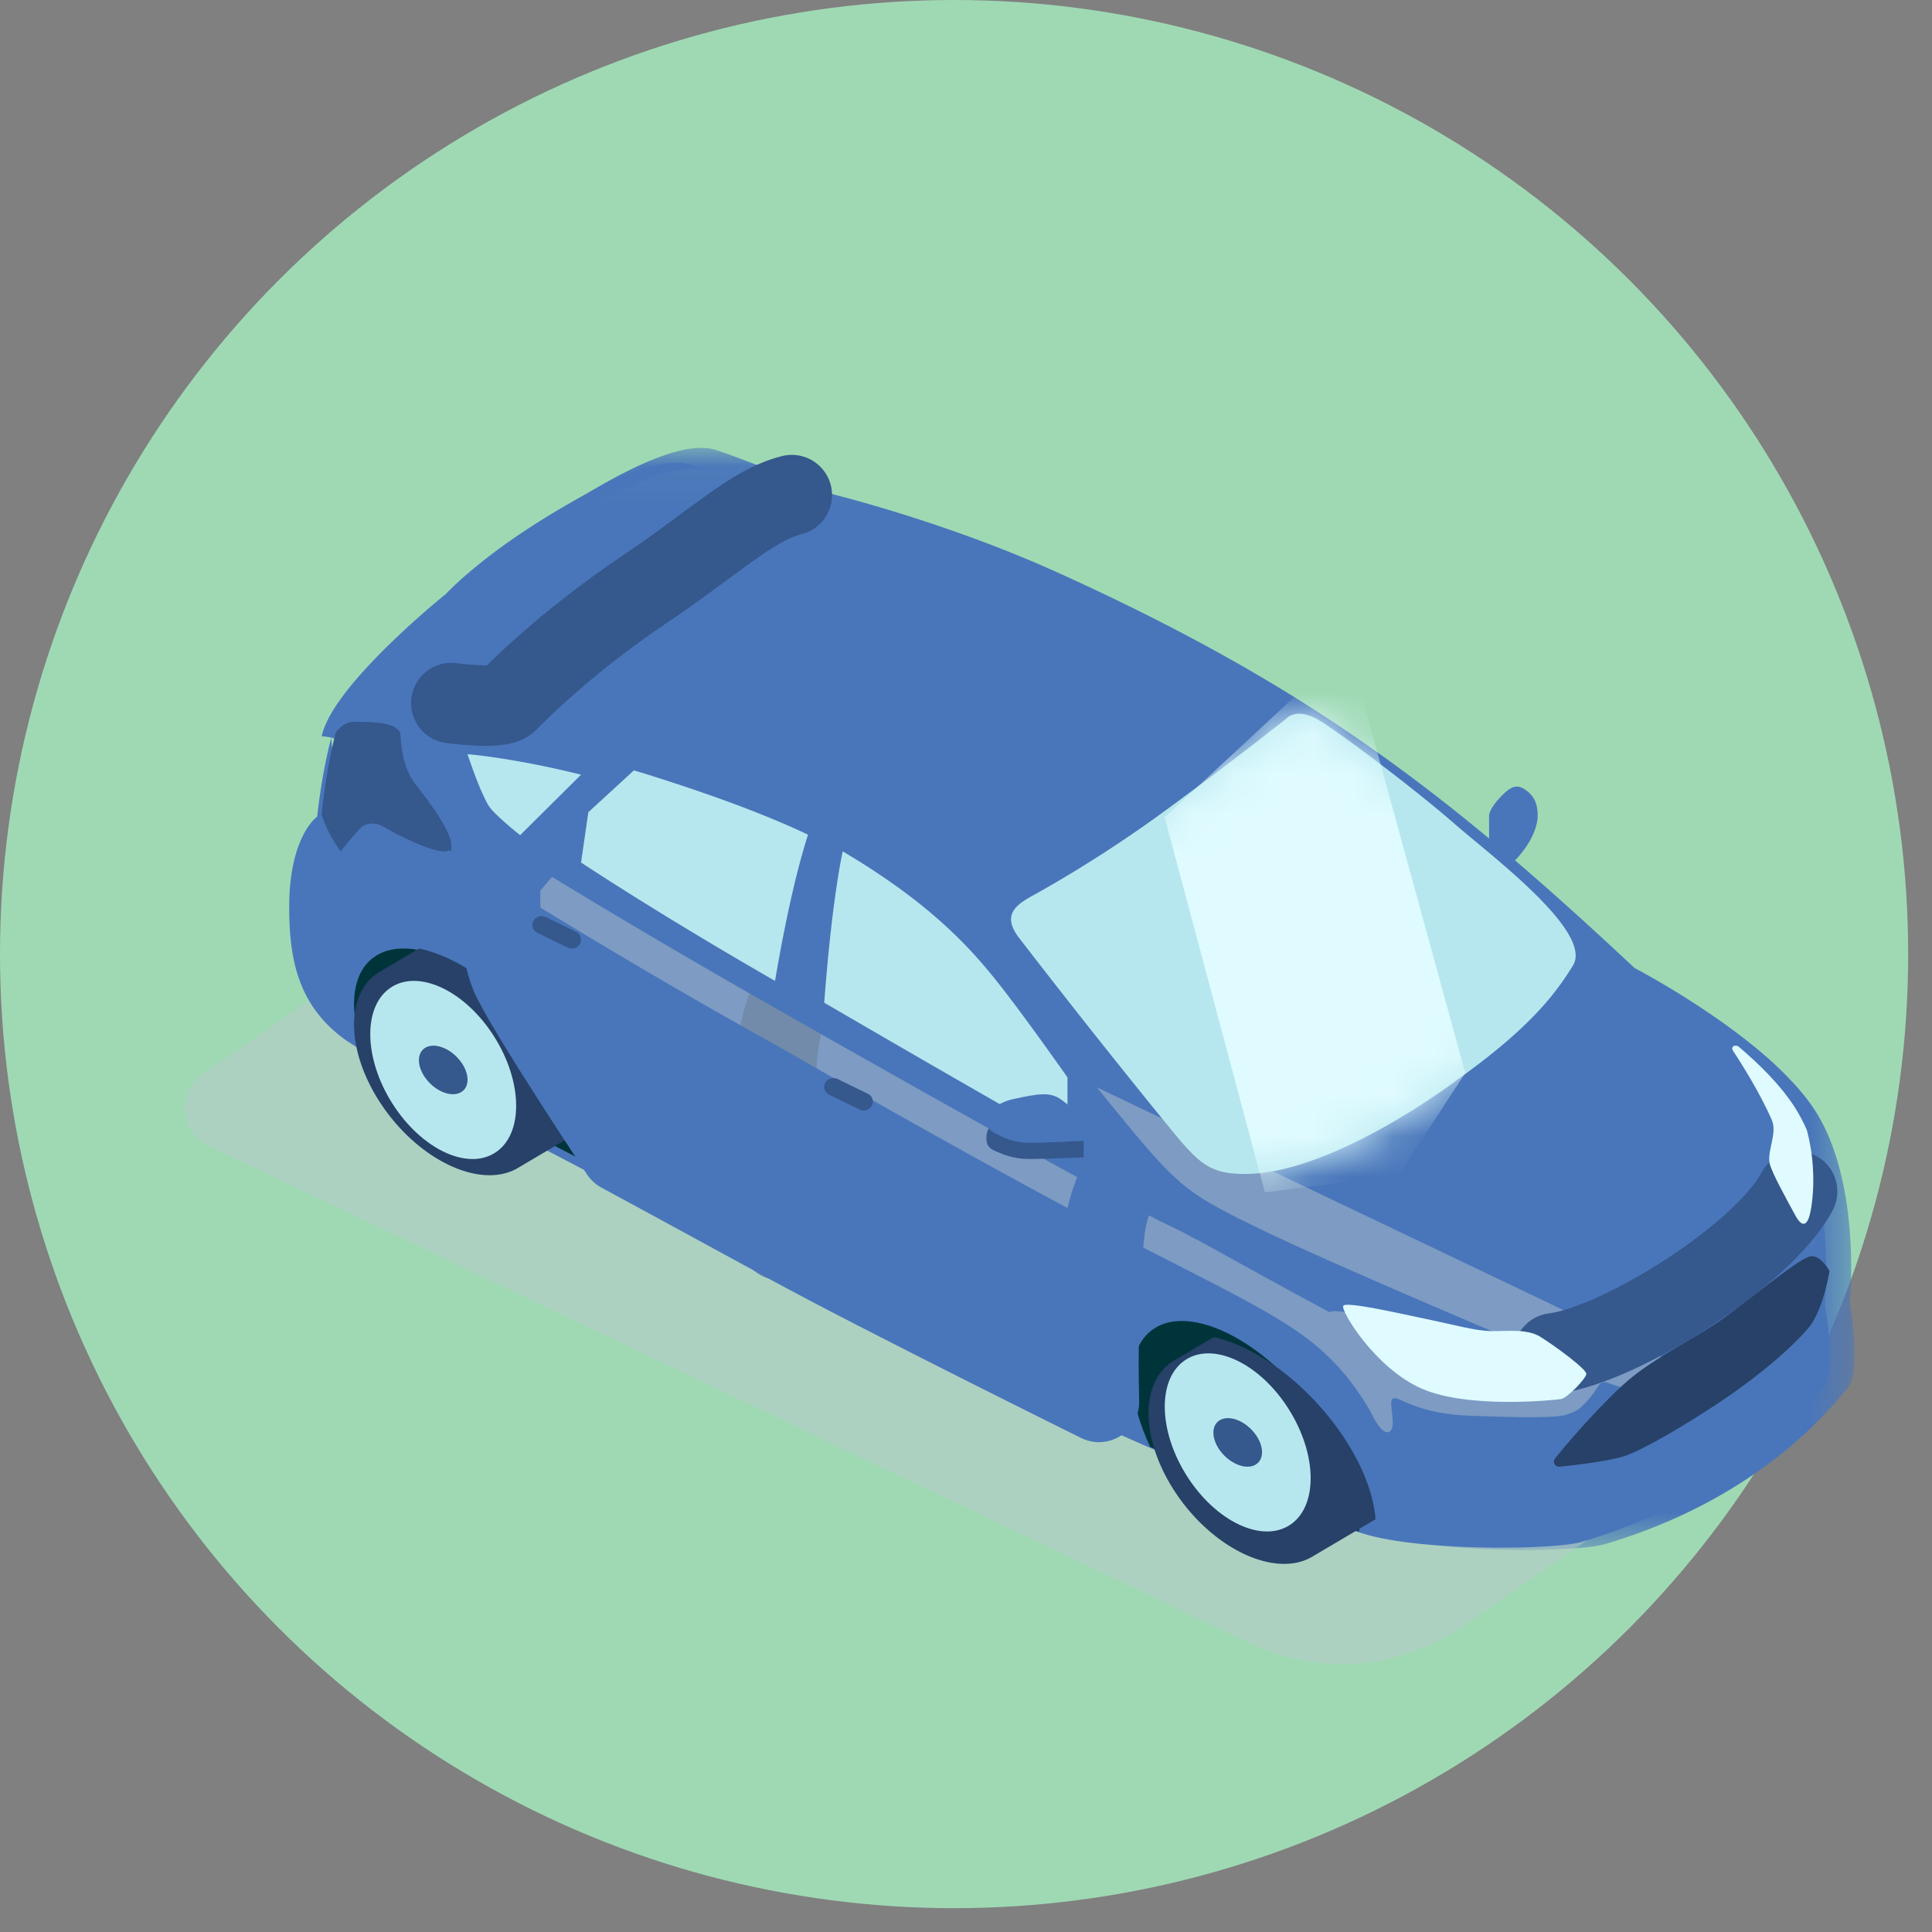 <svg xmlns="http://www.w3.org/2000/svg" xmlns:xlink="http://www.w3.org/1999/xlink" width="48" height="48" viewBox="0 0 48 48"><rect x="0" y="0" width="48" height="48" fill="#808080" stroke="none"/><defs><path id="a" d="M.106.049h38.489V27.43H.106z"/><path id="c" d="M6.838.122s.252-.31.847.06c.595.369 2.394 1.732 3.311 2.534.918.803 3.48 2.706 2.964 3.542-.468.758-1.12 1.576-2.827 2.803 0 0-3.12 2.393-5.354 2.374-.99-.009-1.19-.357-2.232-1.631A224.054 224.054 0 0 1 .19 5.557c-.396-.526-.115-.781.315-1.019.43-.238 1.762-.984 3.34-2.14C5.558 1.142 6.838.122 6.838.122z"/></defs><g fill="none" fill-rule="evenodd"><circle cx="23.704" cy="23.704" r="23.704" fill="#9FD9B4" fill-rule="nonzero"/><g transform="translate(7.48 11.079)"><mask id="b" fill="#fff"><use xlink:href="#a"/></mask><path fill="#4976BA" d="M38.41 23.424c-.374.425-2.105 2.703-6.01 3.859-.686.203-3.78.233-5.262-.153l-.06-.016-.121-.036-.04-.012-.085-.026c-.126-.041-.27-.09-.428-.146l-.085-.031a51.657 51.657 0 0 1-2.422-.967l-.16-.068c-.392-.166-.804-.344-1.233-.532l-.229-.1-.231-.102-.234-.104-.078-.034c-.407-.182-.826-.37-1.253-.565l-.464-.213-.033-.015-.472-.218-.355-.164-.184-.086-.255-.12c-.161-.076-.324-.152-.486-.23-.274-.129-.549-.26-.823-.391l-.464-.224-.018-.009-.749-.365-.517-.255-.49-.245c-.497-.25-.985-.498-1.457-.743 0 0-3.381-1.739-6.606-3.445-2.29-1.21-4.5-2.405-5.369-2.949a4.22 4.22 0 0 1-.298-.2c-1.104-.85-1.333-1.98-1.333-3.306 0-1.81.7-2.295.7-2.295s.094-.998.347-1.98l.003-.01.02-.075c.344-1.29 3.02-3.476 3.063-3.511.025-.027.803-.883 2.487-1.932C8.343.403 9.591-.12 10.291.097c.11.034.253.084.416.143.793.288 2.058.807 2.286.9l.035.015s2.894.686 5.793 2.001c6.124 2.78 9.548 5.354 14.31 9.816.024.012 1.59.828 2.944 1.928a9.39 9.39 0 0 1 1.04.97c.175.193.331.388.463.586.125.186.234.386.328.594.044.097.085.196.123.296v.002c.668 1.756.449 3.918.449 3.918s.305 1.734-.068 2.158" mask="url(#b)"/></g><path stroke="#35588D" stroke-linecap="round" stroke-linejoin="round" stroke-width="2" d="M19.672 24.773s-.346.527-.393 1.894c-.047 1.368.101 4.14.101 4.14"/><path fill="#BAC8CE" fill-opacity=".457" d="M38.118 22.787 12.236 10.43a5.276 5.276 0 0 0-5.256.413l-6.3 4.342a1.031 1.031 0 0 0 .144 1.787l25.882 12.36c1.699.81 3.71.653 5.257-.413l6.3-4.343c.66-.456.58-1.441-.145-1.788" style="mix-blend-mode:multiply" transform="translate(4.358 11.496)"/><path fill="#4976BA" d="M36.996 20.912v-.61s-.04-.15.26-.475c.3-.325.45-.353.68-.177.23.177.267.41.267.62 0 .208-.113.658-.604 1.148-.492.49-.603-.506-.603-.506M19.27 12.613s-.323-.114-.829-.258a1.443 1.443 0 0 0-.907.04c-.613.238-1.463.641-2.696 1.387-1.21.732-1.954 1.421-2.359 1.858-.104.113-.062.285.086.346.443.185.823.338.823.338a24.642 24.642 0 0 1 2.546-1.797c1.345-.83 2.442-1.519 3.336-1.914"/><path fill="#4976BA" d="M37.398 33.214c-.207-.004-.418.01-.605.007-.4-.009-.862-.143-1.832-.337-.49-.098-1.84-.394-1.916-.285l-.002.006c-.908-.475-3.627-1.988-3.627-1.988s-.715-.202-10.01-5.489c-5.672-3.226-8.952-5.355-10.84-6.655a1.115 1.115 0 0 0-.576-.179l.02-.073c.346-1.275 3.031-3.436 3.075-3.47v-.001c.024-.026.805-.872 2.496-1.909 1.623-.995 2.875-1.511 3.578-1.297.11.034.254.083.417.141l-.016.007c-.703-.214-1.955.302-3.578 1.298-1.69 1.036-2.47 1.881-2.494 1.906l-.001.001c-.026.026-1.053.876-.877 1.279.323.741 1.95 1.363 5.26 2.535 3.309 1.172 5.701 2.613 7.09 3.64 1.432 1.06 3.17 3.289 4.74 5.216 1.573 1.928 1.777 2.066 3.464 2.898 1.686.831 6.234 2.748 6.234 2.748"/><path fill="#4976BA" d="M45.27 34.521c-.372.417-2.093 2.652-5.975 3.786-.683.2-3.76.229-5.232-.15a10.04 10.04 0 0 1-.815-.262 56.346 56.346 0 0 1-2.568-1.015 159.672 159.672 0 0 1-8.519-3.897c-.494-.245-.98-.489-1.449-.73 0 0-3.361-1.705-6.568-3.38-2.276-1.187-4.474-2.359-5.338-2.893a3.555 3.555 0 0 1-.296-.197c-1.098-.833-1.325-1.942-1.325-3.243 0-1.776.696-2.252.696-2.252s.093-.979.345-1.943l.002-.01.062.653s.025.315.566.666c.54.35 5.032 3.33 10.493 6.35 0 0 5.317 3.077 8.71 4.815 3.392 1.739 4.369 2.173 5.345 3.318.237.278.555.747.712 1.06.278.556.492.425.487.15-.009-.425-.16-.734.21-.559.372.175.862.35 1.689.384.826.033 2.135.075 2.413-.025.279-.1.312-.125.49-.309.111-.115.24-.3.32-.421a.172.172 0 0 1 .206-.067c.138.053.381.136.714.213.54.125 3.916-2.468 3.916-2.468s.118-.309.126-.525c.005-.131.004-.298.002-.41 0-.066.057-.118.123-.112l.095.008a.15.15 0 0 0 .165-.138c.03-.392.078-1.47-.18-2.359.663 1.724.445 3.845.445 3.845s.304 1.7-.067 2.117"/><path fill="#4976BA" d="M44.199 27.771c-.324-.692-.856-1.467-1.075-1.775-.038-.054.007-.125.074-.117l.068.008c-1.402-1.095-3.024-1.907-3.049-1.92.043.038 2.683 2.356 3.967 4.426.05-.215.101-.437.015-.622"/><path fill="#35588D" d="M11.176 21.105c-.208.228-1.456-.447-1.638-.56-.182-.115-.442-.115-.581.025-.139.14-.494.581-.494.581s-.32-.406-.473-.922c0 0 .096-1.03.354-2.043.123-.141.27-.253.428-.253.439 0 1.153 0 1.177.326.022.327.066.84.386 1.243.321.402 1.05 1.375.841 1.603"/><path fill="#00343B" d="M14.415 28.796c-2.33-1.193-4.58-2.37-5.463-2.906-.279-.917-.19-1.71.317-2.094.863-.652 2.613.126 3.91 1.738.917 1.141 1.362 2.395 1.236 3.262m19.35 9.253c-.977-.31-2.912-1.098-5.19-2.103-.582-1.238-.609-2.396.03-2.89.863-.669 2.613.128 3.91 1.779.875 1.115 1.32 2.334 1.25 3.214"/><path fill="#274168" d="M13.162 25.41c-.846-.995-1.881-1.66-2.747-1.844l-.985.581c-.887.528-.837 2.045.112 3.39.95 1.345 2.438 2.007 3.326 1.48l1.568-.927c-.058-.786-.5-1.77-1.274-2.68m21.013 12.336c-.058-.786-.501-1.77-1.274-2.68-.846-.995-1.881-1.66-2.747-1.845l-.985.582c-.887.528-.837 2.045.112 3.39.95 1.344 2.438 2.007 3.326 1.48l1.568-.927zm8.739-5.062c.856-.636 1.83-1.447 2.08-1.473.25-.026.46.368.46.368s-.158 1-.54 1.434c-.381.434-.92.913-1.67 1.463-.75.55-2.343 1.537-2.909 1.708-.394.119-1.209.22-1.594.255a.124.124 0 0 1-.109-.199c.354-.456 1.308-1.525 1.874-1.99.737-.605 1.722-1.055 2.408-1.566"/><path fill="#4976BA" d="M10.445 15.985a.354.354 0 0 1 .009-.063c-.407.364-.86.776-1.127 1.076-.31.347-.018.411.452.423.47.011 1.434.11 1.434.11s-.224-.324-.514-.736c-.29-.411-.26-.613-.254-.81"/><path fill="#B7E7EE" d="M32.013 35.002c-.718-1.132-1.866-1.675-2.563-1.214-.697.46-.68 1.752.038 2.883.718 1.131 1.866 1.675 2.563 1.214.697-.461.68-1.752-.038-2.883m-19.739-9.254c-.718-1.131-1.865-1.675-2.563-1.214-.697.461-.68 1.752.038 2.884.718 1.131 1.866 1.675 2.563 1.214.697-.461.68-1.752-.038-2.884"/><path stroke="#35588D" stroke-linecap="round" stroke-linejoin="round" stroke-width="2" d="M38.606 33.624c1.642-.208 5.214-2.442 6.042-4.024"/><path fill="#DFFBFF" d="M35.248 32.731c.947.196 1.398.332 1.79.34.391.01.89-.067 1.224.137.333.205 1.166.81 1.15.93-.017.119-.467.596-.634.622-.166.025-2.281.247-3.447-.256s-2.033-1.952-1.958-2.063c.075-.111 1.394.19 1.874.29m9.688-2.46c-.112.28-.262.051-.326-.066-.215-.395-.598-1.085-.643-1.303-.064-.31.196-.75.055-1.073-.292-.677-.773-1.434-.971-1.735-.035-.052.006-.122.066-.114l.062.008c.552.466 1.066.984 1.407 1.514.117.181.219.376.307.577v.001c.273 1.02.13 1.969.043 2.191"/><path fill="#35588D" d="M31.171 35.609c-.239-.309-.621-.457-.854-.331-.232.125-.227.477.013.786.239.308.622.457.854.331.233-.126.227-.478-.013-.786m-19.739-9.253c-.24-.31-.622-.458-.854-.332-.232.126-.227.478.013.787.239.308.621.456.854.33.233-.125.227-.477-.013-.786"/><path stroke="#4976BA" stroke-linecap="round" stroke-linejoin="round" stroke-width="2" d="m13.282 20.749-.848.998s-.098 1.66.257 2.485c.354.824 2.727 4.394 2.727 4.394s1.952 1.056 4.199 2.284c2.246 1.229 7.686 3.92 7.686 3.92s-.08-2.641.161-4.425c.05-.362.265-.89.265-.89"/><path fill="#35588D" d="M21.458 27.589a.243.243 0 0 1-.104-.024l-.75-.366a.215.215 0 0 1-.101-.295.235.235 0 0 1 .308-.096l.75.366a.214.214 0 0 1 .1.295.229.229 0 0 1-.203.12m-7.251-4.023a.243.243 0 0 1-.104-.024l-.75-.366a.215.215 0 0 1-.101-.295.234.234 0 0 1 .308-.096l.75.365a.215.215 0 0 1 .1.296.229.229 0 0 1-.203.12"/><path fill="#4976BA" d="M20.608 21.034c2.593 1.379 3.776 2.6 4.517 3.48 1.44 1.713 4.618 6.293 4.618 6.293s-6.244-3.41-9.939-5.509c-3.695-2.097-5.872-3.56-6.783-4.2a9.994 9.994 0 0 1-.829-.652c-.33-.296-.368-.382-.508-.669-.218-.447-.459-1.173-.459-1.173s-.077-.269.154-.269c.231 0 2.246.18 4.786.973 2.54.793 3.79 1.38 4.443 1.726"/><path fill="#B7E7EE" d="M12.008 19.759c.12.259.146.313.418.567.11.102.288.258.497.423l1.513-1.502c-1.356-.338-2.4-.472-2.82-.51.078.235.238.695.384 1.006l.007.016zm8.067.979c-1.007-.48-2.36-.987-4.032-1.509l-.294-.089-1.132 1.04-.181 1.249c1.1.72 2.686 1.713 4.819 2.941.172-1.008.457-2.503.82-3.632m4.585 3.51c-.663-.817-1.68-1.89-3.724-3.096-.253 1.245-.393 2.906-.458 3.76a695.415 695.415 0 0 0 6.043 3.481v-1.626c-.692-.98-1.38-1.926-1.86-2.519"/><path fill="#35588D" d="M26.924 28.344v.411s-.974.04-1.353.04c-.38 0-.638-.108-.836-.194-.198-.085-.228-.175-.228-.343 0-.027.002-.059.01-.093.035-.169.183-.394.675-.48.59-.104.902-.158 1.184.018.283.176.548.334.548.641"/><path fill="#4976BA" d="M26.924 28.106v.238s-.978.05-1.359.05c-.38 0-.64-.133-.839-.237-.144-.075-.2-.154-.22-.269.036-.206.186-.48.679-.584.591-.127.906-.192 1.189.022.284.214.55.406.55.78"/><path stroke="#35588D" stroke-linecap="round" stroke-linejoin="round" stroke-width="2" d="M19.672 12.301c-.987.247-1.899 1.156-3.648 2.334-2.006 1.351-3.209 2.591-3.414 2.794-.205.203-1.397.039-1.397.039"/><path fill="#32A0BE" d="m8.194 18.121-.007.027.01-.01-.003-.017z"/><path fill="#35588D" d="m8.398 18.336-.005.005.062.671s.025.328.572.692c.207.139.99.67 2.184 1.448.045-.316-.574-1.145-.862-1.507a1.464 1.464 0 0 1-.177-.29c-.453-.31-.852-.588-1.202-.836a1.116 1.116 0 0 0-.572-.184"/><g transform="translate(25.119 17.732)"><mask id="d" fill="#fff"><use xlink:href="#c"/></mask><use fill="#B7E7EE" xlink:href="#c"/><path fill="#DFFBFF" d="m6.307 11.893-2.49-9.32 4.564-4.236 2.904 10.591-1.659 2.541z" mask="url(#d)"/></g></g></svg>
